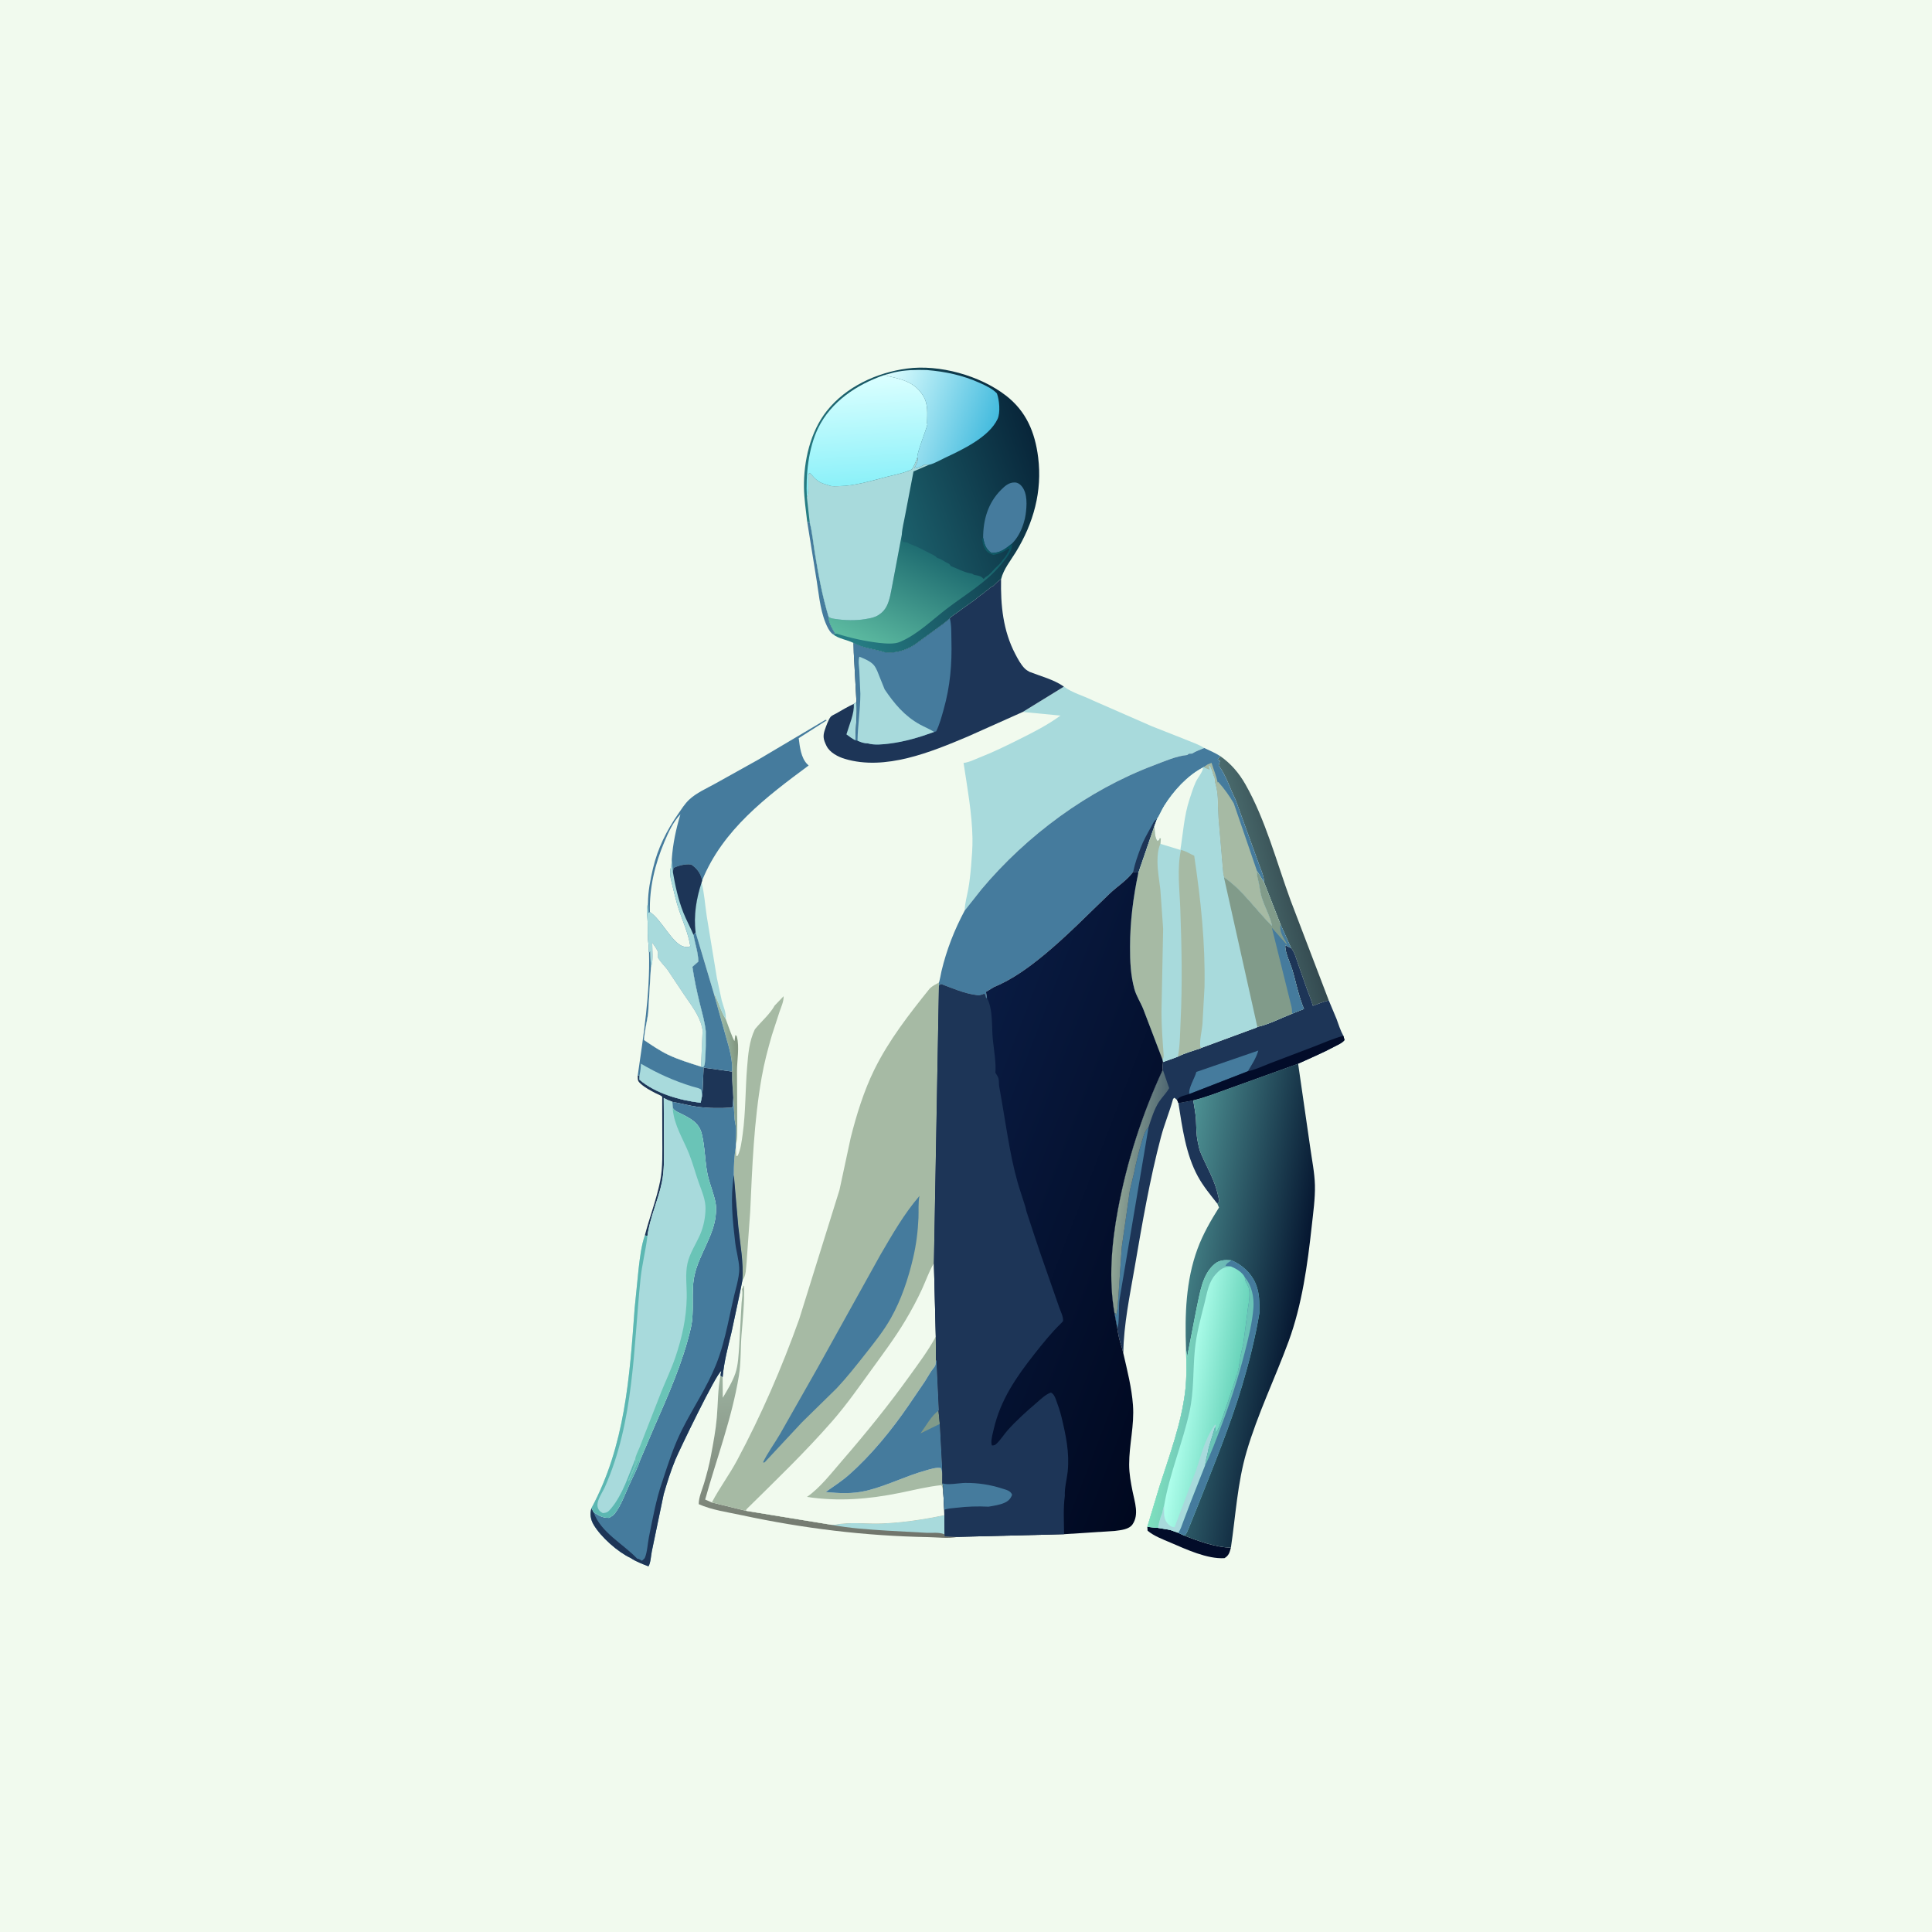 <svg version="1.1" xmlns="http://www.w3.org/2000/svg" style="display: block;" viewBox="0 0 2048 2048" width="1024" height="1024">
<defs>
	<linearGradient id="Gradient1" gradientUnits="userSpaceOnUse" x1="780.916" y1="1119.26" x2="766.538" y2="1120.33">
		<stop class="stop0" offset="0" stop-opacity="1" stop-color="rgb(131,151,129)"/>
		<stop class="stop1" offset="1" stop-opacity="1" stop-color="rgb(155,186,166)"/>
	</linearGradient>
	<linearGradient id="Gradient2" gradientUnits="userSpaceOnUse" x1="872.373" y1="1637.61" x2="856.419" y2="1448.63">
		<stop class="stop0" offset="0" stop-opacity="1" stop-color="rgb(112,116,107)"/>
		<stop class="stop1" offset="1" stop-opacity="1" stop-color="rgb(157,179,160)"/>
	</linearGradient>
	<linearGradient id="Gradient3" gradientUnits="userSpaceOnUse" x1="1374.96" y1="927.438" x2="1323.53" y2="939.362">
		<stop class="stop0" offset="0" stop-opacity="1" stop-color="rgb(52,74,80)"/>
		<stop class="stop1" offset="1" stop-opacity="1" stop-color="rgb(74,107,109)"/>
	</linearGradient>
	<linearGradient id="Gradient4" gradientUnits="userSpaceOnUse" x1="1228.77" y1="1268.05" x2="1184.6" y2="1264.83">
		<stop class="stop0" offset="0" stop-opacity="1" stop-color="rgb(81,105,115)"/>
		<stop class="stop1" offset="1" stop-opacity="1" stop-color="rgb(143,164,149)"/>
	</linearGradient>
	<linearGradient id="Gradient5" gradientUnits="userSpaceOnUse" x1="1376.36" y1="1390.75" x2="1231.64" y2="1366.55">
		<stop class="stop0" offset="0" stop-opacity="1" stop-color="rgb(5,22,48)"/>
		<stop class="stop1" offset="1" stop-opacity="1" stop-color="rgb(78,146,148)"/>
	</linearGradient>
	<linearGradient id="Gradient6" gradientUnits="userSpaceOnUse" x1="1307.76" y1="1485.75" x2="1253.94" y2="1477.1">
		<stop class="stop0" offset="0" stop-opacity="1" stop-color="rgb(105,211,186)"/>
		<stop class="stop1" offset="1" stop-opacity="1" stop-color="rgb(175,255,236)"/>
	</linearGradient>
	<linearGradient id="Gradient7" gradientUnits="userSpaceOnUse" x1="1284.28" y1="1479.64" x2="1236.43" y2="1473.7">
		<stop class="stop0" offset="0" stop-opacity="1" stop-color="rgb(107,183,181)"/>
		<stop class="stop1" offset="1" stop-opacity="1" stop-color="rgb(125,223,190)"/>
	</linearGradient>
	<linearGradient id="Gradient8" gradientUnits="userSpaceOnUse" x1="1112.96" y1="515.677" x2="876.795" y2="600.056">
		<stop class="stop0" offset="0" stop-opacity="1" stop-color="rgb(8,38,58)"/>
		<stop class="stop1" offset="1" stop-opacity="1" stop-color="rgb(38,125,132)"/>
	</linearGradient>
	<linearGradient id="Gradient9" gradientUnits="userSpaceOnUse" x1="1048.27" y1="466.853" x2="928.481" y2="423.002">
		<stop class="stop0" offset="0" stop-opacity="1" stop-color="rgb(68,187,222)"/>
		<stop class="stop1" offset="1" stop-opacity="1" stop-color="rgb(225,255,255)"/>
	</linearGradient>
	<linearGradient id="Gradient10" gradientUnits="userSpaceOnUse" x1="1008.39" y1="547.095" x2="937.45" y2="695.618">
		<stop class="stop0" offset="0" stop-opacity="1" stop-color="rgb(8,79,95)"/>
		<stop class="stop1" offset="1" stop-opacity="1" stop-color="rgb(93,187,161)"/>
	</linearGradient>
	<linearGradient id="Gradient11" gradientUnits="userSpaceOnUse" x1="922.63" y1="510.529" x2="915.152" y2="400.554">
		<stop class="stop0" offset="0" stop-opacity="1" stop-color="rgb(141,241,249)"/>
		<stop class="stop1" offset="1" stop-opacity="1" stop-color="rgb(218,255,255)"/>
	</linearGradient>
	<linearGradient id="Gradient12" gradientUnits="userSpaceOnUse" x1="1308.78" y1="1330.19" x2="987.496" y2="1206.26">
		<stop class="stop0" offset="0" stop-opacity="1" stop-color="rgb(0,8,31)"/>
		<stop class="stop1" offset="1" stop-opacity="1" stop-color="rgb(9,27,66)"/>
	</linearGradient>
</defs>
<path transform="translate(0,0)" fill="rgb(241,250,238)" d="M -0 -0 L 2048 0 L 2048 2048 L -0 2048 L -0 -0 z"/>
<path transform="translate(0,0)" fill="rgb(69,123,157)" d="M 855.636 552.889 L 858.35 553.918 C 861.043 564.212 862.03 575.35 863.737 585.867 C 867.456 608.776 871.61 631.805 878.432 654.014 C 878.434 660.224 882.306 666.489 885.492 671.704 L 883.028 672.427 L 881.844 671.495 C 878.807 668.699 876.859 664.404 875.283 660.648 C 868.918 645.483 867.634 625.984 864.777 609.74 L 855.636 552.889 z"/>
<path transform="translate(0,0)" fill="url(#Gradient1)" d="M 756.604 1052.81 C 761.978 1061.42 763.904 1072.05 769.346 1080.31 C 770.378 1083.32 777.274 1102.83 778.623 1103.5 L 779.486 1097.29 L 780.651 1097.89 L 781.109 1099.09 C 784.038 1109.18 781.244 1124.56 781.215 1135.32 L 781.495 1194.15 C 781.353 1199.79 781.903 1207.24 780.117 1212.57 C 779.6 1207.32 780.54 1201.99 780.26 1196.72 C 780.068 1193.11 778.97 1189.61 778.629 1186 L 777.318 1163.68 L 776.105 1144.83 L 776.045 1135.69 C 776.811 1123.89 773.053 1111.14 769.787 1099.84 L 756.604 1052.81 z"/>
<path transform="translate(0,0)" fill="rgb(2,12,41)" d="M 1216.21 1618.54 L 1227.3 1619.58 L 1240.25 1621.7 L 1248.98 1624.82 L 1255.28 1627.7 C 1269.62 1633.47 1289.34 1640.43 1304.8 1640.58 C 1303.4 1645.69 1302.75 1648.86 1298 1651.71 C 1279.71 1652.82 1257.31 1642.34 1240.78 1635.24 C 1232.81 1631.82 1223.17 1628.27 1216.5 1622.62 L 1216.21 1618.54 z"/>
<path transform="translate(0,0)" fill="rgb(168,218,220)" d="M 737.376 988.277 C 735.094 970.602 738.187 952.125 743.742 935.355 C 746.62 947.111 747.379 959.052 749.138 971.005 L 759.951 1036.82 L 765.055 1060.51 C 766.725 1066.75 769.773 1073.09 769.38 1079.61 L 769.346 1080.31 C 763.904 1072.05 761.978 1061.42 756.604 1052.81 L 737.376 988.277 z"/>
<path transform="translate(0,0)" fill="rgb(29,53,87)" d="M 1249.16 1169.3 L 1264.88 1166.4 C 1265.97 1173.18 1267.35 1180.15 1267.78 1187 C 1268.26 1194.57 1267.99 1202.26 1269.54 1209.71 C 1270.52 1214.38 1271.13 1218.66 1273.2 1223 L 1273.77 1224.34 C 1279.97 1238.47 1287.9 1251.75 1291.15 1266.99 C 1291.62 1269.2 1292.21 1271.29 1292.47 1273.55 L 1290.44 1275.94 C 1283.16 1266.7 1275.56 1257.56 1269.89 1247.21 C 1257 1223.69 1253.31 1195.45 1249.16 1169.3 z"/>
<path transform="translate(0,0)" fill="rgb(29,53,87)" d="M 745.852 1131.73 L 775.151 1135.81 L 776.045 1135.69 L 776.105 1144.83 L 777.318 1163.68 L 776.884 1170.94 C 776.691 1172.95 776.923 1171.86 776 1174.14 C 763.896 1174.87 751.549 1174.91 739.509 1173.27 C 730.47 1172.04 721.716 1169.55 712.731 1168 C 709.536 1166.79 706.551 1165.61 703.593 1163.89 L 703.917 1215.25 C 703.893 1227.75 704.171 1240.82 701.669 1253.12 C 697.787 1272.21 688.769 1291.04 686.286 1310.27 L 683.559 1309.59 C 688.519 1290.37 695.982 1271.27 699.824 1251.86 C 702.72 1237.23 702.034 1221.36 702.056 1206.5 L 701.95 1165.13 C 701.905 1164.18 702.261 1163.04 701.672 1162.3 C 700.935 1161.37 696.406 1159.57 695.024 1158.85 C 689.46 1155.92 683.846 1153.09 679.15 1148.83 C 675.716 1145.72 676.218 1145 675.966 1140.48 L 678.009 1139.43 L 677.818 1144.5 C 694.694 1159.04 721.027 1166.52 742.755 1169 L 744.076 1162.3 C 744.661 1159.6 744.706 1156.87 744.87 1154.12 L 745.852 1131.73 z"/>
<path transform="translate(0,0)" fill="rgb(166,186,164)" d="M 830.66 1056.03 C 830.804 1061.64 828.228 1067.01 826.419 1072.25 L 818.286 1097.18 C 813.983 1111.95 810.107 1126.66 807.441 1141.82 C 799.086 1189.35 797.427 1236.85 795.21 1284.93 L 791.404 1338.18 C 790.658 1344.34 791.143 1352.24 787.001 1357.1 C 788.343 1338.36 784.657 1318.98 782.661 1300.35 L 777.907 1245.68 C 777.836 1235.75 778.214 1225.66 780.032 1215.88 L 780.487 1225.5 L 782.005 1225.11 C 785.241 1218.41 786.278 1209.38 787.292 1202 C 790.504 1178.63 790.028 1155 791.95 1131.5 C 793.083 1117.66 794.102 1103.73 800.221 1091.07 C 806.913 1082.87 816.097 1075.14 821.177 1065.94 L 830.66 1056.03 z"/>
<path transform="translate(0,0)" fill="url(#Gradient2)" d="M 786.123 1381.02 C 786.521 1376.43 787.593 1370.99 786.51 1366.5 L 787.51 1365 L 788.005 1363.01 L 788.704 1363.01 C 789.278 1379.84 787.446 1397.67 786.078 1414.5 C 784.89 1429.12 785.599 1444.28 783.208 1458.74 C 775.779 1503.67 759.642 1545.99 747.5 1589.59 L 754.588 1592.69 L 790.768 1601.53 L 881.423 1616.34 L 885.491 1616.25 C 900.516 1613.16 918.722 1615.54 934.304 1614.97 C 956.371 1614.15 979.482 1610.68 1001.05 1606.13 L 1001.34 1626.52 L 1001.5 1628.57 L 1015.1 1629.15 C 1005.88 1631.16 993.681 1629.6 984.153 1629.42 C 917.001 1628.18 851.841 1620.27 786.237 1606.17 C 771.334 1602.96 754.617 1600.73 740.709 1594.49 C 740.436 1587.74 744.457 1578.74 746.385 1572.22 C 749.245 1562.55 751.853 1552.68 753.688 1542.76 C 756.14 1529.5 758.707 1516.1 759.867 1502.66 C 761.141 1487.89 760.844 1472.56 763.734 1458.03 L 766.027 1459.81 L 766.177 1481.67 C 771.004 1473.57 776.539 1464.55 779.569 1455.61 C 782.52 1446.91 782.873 1436.35 783.557 1427.19 L 786.123 1381.02 z"/>
<path transform="translate(0,0)" fill="rgb(168,218,220)" d="M 881.423 1616.34 L 885.491 1616.25 C 900.516 1613.16 918.722 1615.54 934.304 1614.97 C 956.371 1614.15 979.482 1610.68 1001.05 1606.13 L 1001.34 1626.52 C 995.991 1623.98 987.869 1625.09 981.989 1624.83 L 940.5 1622.56 C 920.844 1621.28 900.781 1620.09 881.423 1616.34 z"/>
<path transform="translate(0,0)" fill="url(#Gradient3)" d="M 1293.58 801.567 C 1304.77 809.354 1313.44 819.542 1320.16 831.38 C 1341.59 869.136 1353.09 913.474 1367.96 954.139 L 1408.57 1060.52 C 1402.74 1061.9 1397.3 1064.05 1391.73 1066.22 C 1389.78 1059.02 1386.69 1052.47 1384.31 1045.44 L 1375.55 1020.43 C 1373.64 1015 1372.28 1009.4 1368.54 1004.86 L 1357.42 979.97 L 1340.14 935.826 C 1340.02 928.119 1335.72 920.017 1333.33 912.698 L 1309.68 847.538 C 1303.5 835.078 1300.22 822.994 1291.92 811.5 C 1292.19 810.073 1292.42 808.789 1292.98 807.437 L 1293.38 806.533 L 1290.78 805.128 L 1293.58 801.567 z"/>
<path transform="translate(0,0)" fill="rgb(69,123,157)" d="M 737.376 988.277 L 756.604 1052.81 L 769.787 1099.84 C 773.053 1111.14 776.811 1123.89 776.045 1135.69 L 775.151 1135.81 L 745.852 1131.73 L 744.87 1154.12 C 744.706 1156.87 744.661 1159.6 744.076 1162.3 L 742.755 1169 C 721.027 1166.52 694.694 1159.04 677.818 1144.5 L 678.009 1139.43 L 675.966 1140.48 C 682.178 1097.26 689.192 1053.45 687.977 1009.68 L 689.288 1008.29 L 689.992 1025.61 L 687.114 1073.18 C 686.077 1082.74 683.069 1093.12 682.723 1102.5 C 690.987 1108.04 699.201 1113.72 708.194 1118.04 C 719.302 1123.37 731.397 1126.95 743.113 1130.71 L 745.402 1131.27 C 747.405 1129.13 747.134 1126.57 747.395 1123.74 C 748.332 1113.59 748.151 1103.32 748.143 1093.14 C 747.016 1082.66 744.146 1073.3 741.649 1063.14 C 738.538 1050.49 735.856 1037.78 733.976 1024.88 L 740.277 1019.25 C 740.051 1009.46 736.919 1001.31 735.292 991.882 L 735.153 991.038 L 737.376 988.277 z"/>
<path transform="translate(0,0)" fill="rgb(168,218,220)" d="M 678.009 1139.43 L 678.208 1138.47 C 678.941 1134.83 679.269 1131.29 679.489 1127.59 C 696.517 1137.65 714.552 1145.79 733.473 1151.6 C 735.379 1152.18 743.015 1153.77 743.417 1155.43 C 743.959 1157.67 743.964 1160.01 744.076 1162.3 L 742.755 1169 C 721.027 1166.52 694.694 1159.04 677.818 1144.5 L 678.009 1139.43 z"/>
<path transform="translate(0,0)" fill="rgb(29,53,87)" d="M 1382.31 1069.45 L 1382.09 1069.18 C 1376.49 1055.86 1373.81 1041.05 1369.61 1027.25 C 1367.61 1020.7 1361.55 1008.36 1362.5 1001.97 L 1368.54 1004.86 C 1372.28 1009.4 1373.64 1015 1375.55 1020.43 L 1384.31 1045.44 C 1386.69 1052.47 1389.78 1059.02 1391.73 1066.22 C 1397.3 1064.05 1402.74 1061.9 1408.57 1060.52 L 1416.8 1080.14 C 1418.97 1086.18 1420.91 1092.39 1424.04 1098.02 L 1425.26 1102.5 C 1422.97 1105.6 1418.16 1107.53 1414.75 1109.37 C 1402.15 1116.17 1389.05 1121.57 1376.07 1127.56 L 1303.14 1153.76 C 1290.6 1158.19 1277.82 1163.37 1264.88 1166.4 L 1249.16 1169.3 L 1247.81 1166.06 L 1245 1163.66 C 1243.18 1165.21 1243.69 1164.29 1243.2 1166.04 C 1239.54 1179.24 1234.2 1191.88 1230.69 1205.18 C 1218.72 1250.46 1210.81 1296.88 1202.87 1343 C 1197.76 1372.74 1191.12 1404.26 1190.74 1434.46 L 1189.3 1428.72 C 1186.86 1421.95 1185.44 1415.01 1184.33 1407.88 L 1181.41 1392.05 C 1175.07 1356.27 1178.37 1317.99 1184.99 1282.5 C 1194.54 1231.27 1210.66 1181.17 1232.64 1133.93 C 1231.98 1132.24 1232.71 1127.8 1232.82 1125.83 L 1245.8 1121.19 L 1248.6 1120.07 C 1255.76 1116.35 1264.42 1114.05 1272.08 1111.38 L 1273.75 1110.71 L 1332.16 1089.19 L 1332.84 1088.55 C 1345.1 1085.89 1357.88 1079.13 1369.64 1074.55 L 1382.31 1069.45 z"/>
<path transform="translate(0,0)" fill="rgb(69,123,157)" d="M 1181.41 1392.05 L 1182.6 1392.09 L 1183.25 1395.51 C 1183.35 1391.77 1184.57 1388.98 1184.79 1385.31 L 1189.17 1321.5 L 1197.75 1261.62 L 1202.3 1242.61 C 1204.52 1231.42 1207.24 1220.65 1210.57 1209.73 C 1212.25 1204.19 1213.34 1199.07 1217.53 1194.8 L 1186.82 1376.99 C 1185.58 1383.12 1186.82 1404.43 1184.33 1407.88 L 1181.41 1392.05 z"/>
<path transform="translate(0,0)" fill="rgb(69,123,157)" d="M 1333.89 1113.63 C 1331.25 1122.3 1327.26 1127.98 1322.76 1135.6 L 1260.8 1159.67 C 1259.45 1153.76 1266.36 1143.03 1268.05 1136.79 L 1268.16 1136.29 L 1333.89 1113.63 z"/>
<path transform="translate(0,0)" fill="rgb(2,12,41)" d="M 1424.04 1098.02 L 1425.26 1102.5 C 1422.97 1105.6 1418.16 1107.53 1414.75 1109.37 C 1402.15 1116.17 1389.05 1121.57 1376.07 1127.56 L 1303.14 1153.76 C 1290.6 1158.19 1277.82 1163.37 1264.88 1166.4 L 1249.16 1169.3 L 1247.81 1166.06 C 1249.82 1161.88 1256.4 1161.24 1260.8 1159.67 L 1322.76 1135.6 C 1331 1133.86 1339.51 1129.73 1347.39 1126.71 L 1393.37 1109.22 C 1403.47 1105.33 1413.55 1100.75 1424.04 1098.02 z"/>
<path transform="translate(0,0)" fill="url(#Gradient4)" d="M 1232.64 1133.93 L 1239.33 1153.43 L 1238.83 1154.32 C 1235.87 1159.43 1231.68 1163.25 1228.51 1168.1 C 1223.61 1175.59 1220.27 1186.29 1217.53 1194.8 C 1213.34 1199.07 1212.25 1204.19 1210.57 1209.73 C 1207.24 1220.65 1204.52 1231.42 1202.3 1242.61 L 1197.75 1261.62 L 1189.17 1321.5 L 1184.79 1385.31 C 1184.57 1388.98 1183.35 1391.77 1183.25 1395.51 L 1182.6 1392.09 L 1181.41 1392.05 C 1175.07 1356.27 1178.37 1317.99 1184.99 1282.5 C 1194.54 1231.27 1210.66 1181.17 1232.64 1133.93 z"/>
<path transform="translate(0,0)" fill="rgb(69,123,157)" d="M 686.88 957.407 C 686.927 944.901 689.372 932.546 692.23 920.396 C 697.171 899.391 706.598 880.397 718.866 862.779 C 722.415 857.682 725.971 851.959 730.5 847.704 C 738.241 840.43 748.78 835.907 757.979 830.785 L 803.913 805.192 L 875 763.042 L 876.45 763.5 L 846.671 782.476 C 847.792 791.505 849.037 803.434 855.872 810.187 L 857.226 811.437 C 812.271 844.759 766.07 879.558 744.344 933.217 L 743.742 935.355 C 738.187 952.125 735.094 970.602 737.376 988.277 L 735.153 991.038 L 735.292 991.882 C 736.919 1001.31 740.051 1009.46 740.277 1019.25 L 733.976 1024.88 C 735.856 1037.78 738.538 1050.49 741.649 1063.14 C 744.146 1073.3 747.016 1082.66 748.143 1093.14 C 748.151 1103.32 748.332 1113.59 747.395 1123.74 C 747.134 1126.57 747.405 1129.13 745.402 1131.27 L 743.113 1130.71 C 731.397 1126.95 719.302 1123.37 708.194 1118.04 C 699.201 1113.72 690.987 1108.04 682.723 1102.5 C 683.069 1093.12 686.077 1082.74 687.114 1073.18 L 689.992 1025.61 L 689.288 1008.29 L 687.977 1009.68 C 687.153 1007.55 687.89 1003.86 687.51 1001.5 C 686.267 993.777 686.785 985.887 686.561 977.999 C 686.356 970.816 684.815 964.735 686.88 957.407 z"/>
<path transform="translate(0,0)" fill="rgb(241,250,238)" d="M 688.93 966.87 C 688.212 940.909 694.314 916.041 704.328 892.284 C 708.727 881.848 713.436 871.523 721.267 863.177 C 716.516 879.317 713.344 893.861 712.121 910.661 C 711.887 913.756 711.854 917.012 711.005 920.005 C 709.79 924.287 710.616 930.245 711.729 934.5 C 714.286 944.282 716.349 954.635 719.592 964.203 C 723.901 976.914 729.699 989.654 731.759 1003 C 729.343 1004.37 727.427 1004.04 724.728 1003.38 C 712.654 1000.42 700.879 974.193 688.93 966.87 z"/>
<path transform="translate(0,0)" fill="rgb(168,218,220)" d="M 712.121 910.661 L 713.262 924.332 L 714.046 920 C 719.403 917.422 726.954 915.546 732.785 916.5 C 738.498 920.118 742.623 925.719 744.157 932.35 L 744.344 933.217 L 743.742 935.355 C 738.187 952.125 735.094 970.602 737.376 988.277 L 735.153 991.038 L 735.292 991.882 C 736.919 1001.31 740.051 1009.46 740.277 1019.25 L 733.976 1024.88 C 735.856 1037.78 738.538 1050.49 741.649 1063.14 C 744.146 1073.3 747.016 1082.66 748.143 1093.14 C 748.151 1103.32 748.332 1113.59 747.395 1123.74 C 747.134 1126.57 747.405 1129.13 745.402 1131.27 L 743.113 1130.71 L 744.795 1091.97 L 744.128 1089 C 741.49 1076.33 732.058 1064.66 724.951 1054.05 L 707.457 1027.8 C 705.169 1024.68 697.853 1017.4 697.097 1014 C 697.057 1013.82 697.606 1010.39 697.577 1010.13 C 697.217 1006.95 693.201 1001.98 691.386 999.272 C 691.382 1006.64 692.562 1016.7 690.576 1023.71 L 689.992 1025.61 L 689.288 1008.29 L 687.977 1009.68 C 687.153 1007.55 687.89 1003.86 687.51 1001.5 C 686.267 993.777 686.785 985.887 686.561 977.999 C 686.356 970.816 684.815 964.735 686.88 957.407 L 687.509 967.738 L 688.93 966.87 C 700.879 974.193 712.654 1000.42 724.728 1003.38 C 727.427 1004.04 729.343 1004.37 731.759 1003 C 729.699 989.654 723.901 976.914 719.592 964.203 C 716.349 954.635 714.286 944.282 711.729 934.5 C 710.616 930.245 709.79 924.287 711.005 920.005 C 711.854 917.012 711.887 913.756 712.121 910.661 z"/>
<path transform="translate(0,0)" fill="rgb(29,53,87)" d="M 713.262 924.332 L 714.046 920 C 719.403 917.422 726.954 915.546 732.785 916.5 C 738.498 920.118 742.623 925.719 744.157 932.35 L 744.344 933.217 L 743.742 935.355 C 738.187 952.125 735.094 970.602 737.376 988.277 L 735.153 991.038 C 731.763 982.892 727.409 975.141 724.204 966.948 C 718.875 953.325 715.731 938.711 713.262 924.332 z"/>
<path transform="translate(0,0)" fill="rgb(241,250,238)" d="M 689.992 1025.61 L 690.576 1023.71 C 692.562 1016.7 691.382 1006.64 691.386 999.272 C 693.201 1001.98 697.217 1006.95 697.577 1010.13 C 697.606 1010.39 697.057 1013.82 697.097 1014 C 697.853 1017.4 705.169 1024.68 707.457 1027.8 L 724.951 1054.05 C 732.058 1064.66 741.49 1076.33 744.128 1089 L 744.795 1091.97 L 743.113 1130.71 C 731.397 1126.95 719.302 1123.37 708.194 1118.04 C 699.201 1113.72 690.987 1108.04 682.723 1102.5 C 683.069 1093.12 686.077 1082.74 687.114 1073.18 L 689.992 1025.61 z"/>
<path transform="translate(0,0)" fill="rgb(69,123,157)" d="M 777.318 1163.68 L 778.629 1186 C 778.97 1189.61 780.068 1193.11 780.26 1196.72 C 780.54 1201.99 779.6 1207.32 780.117 1212.57 L 780.032 1215.88 C 778.214 1225.66 777.836 1235.75 777.907 1245.68 L 782.661 1300.35 C 784.657 1318.98 788.343 1338.36 787.001 1357.1 L 784.006 1372.07 L 775.5 1411.95 C 771.715 1427.85 767.473 1443.47 766.027 1459.81 L 763.734 1458.03 L 764.562 1453.29 C 758.709 1456.96 720.005 1537.43 716 1547.1 C 711.036 1559.08 707.227 1571.36 703.582 1583.8 L 690.985 1644.29 C 690.067 1648.66 689.738 1656.87 687.376 1660.37 C 681.01 1657.87 674.25 1655.42 668.563 1651.57 C 654.858 1645.18 637.117 1629.43 629.339 1616.36 C 626.002 1610.75 625.202 1604.9 626.95 1598.66 L 629.245 1603.04 C 634.72 1606.44 638.792 1609.12 645.5 1608.97 C 648.248 1607.52 650.252 1606.28 652.139 1603.75 C 658.485 1595.28 662.505 1583.91 666.869 1574.26 C 670.752 1565.68 675.536 1557.01 678.442 1548.05 L 693.224 1513.31 C 708.058 1479.49 723.866 1444.05 732.224 1408 C 736.461 1389.72 732.251 1370.27 736.094 1352.19 C 740.964 1329.27 757.988 1308.57 758.935 1284.96 C 759.066 1281.69 759.099 1278.25 758.499 1275.03 C 756.54 1264.52 751.867 1254.51 749.814 1243.87 C 747.15 1230.05 747.253 1215.64 743.902 1202 C 743.079 1198.65 741.669 1195.41 739.5 1192.69 C 735.256 1187.39 728.965 1184.16 723.031 1181.13 C 720.042 1179.6 716.073 1178.26 713.922 1175.6 L 713.031 1174.41 L 712.731 1168 C 721.716 1169.55 730.47 1172.04 739.509 1173.27 C 751.549 1174.91 763.896 1174.87 776 1174.14 C 776.923 1171.86 776.691 1172.95 776.884 1170.94 L 777.318 1163.68 z"/>
<path transform="translate(0,0)" fill="rgb(29,53,87)" d="M 781.124 1361.85 C 782.418 1356.11 783.85 1349.92 783.597 1344 C 783.228 1335.39 780.383 1326.11 779.367 1317.39 C 776.512 1292.9 774.073 1270.2 777.907 1245.68 L 782.661 1300.35 C 784.657 1318.98 788.343 1338.36 787.001 1357.1 L 784.006 1372.07 L 775.5 1411.95 C 771.715 1427.85 767.473 1443.47 766.027 1459.81 L 763.734 1458.03 L 764.562 1453.29 C 758.709 1456.96 720.005 1537.43 716 1547.1 C 711.036 1559.08 707.227 1571.36 703.582 1583.8 L 690.985 1644.29 C 690.067 1648.66 689.738 1656.87 687.376 1660.37 C 681.01 1657.87 674.25 1655.42 668.563 1651.57 C 654.858 1645.18 637.117 1629.43 629.339 1616.36 C 626.002 1610.75 625.202 1604.9 626.95 1598.66 L 629.245 1603.04 C 636.705 1624.46 660.433 1636.37 675.47 1652.27 C 677.217 1652.23 678.929 1653.62 680.458 1654.47 C 681.155 1653.79 683.145 1652.29 683.5 1651.51 C 686.093 1645.82 686.576 1635.93 687.855 1629.59 C 691.798 1610.05 695.506 1589.39 702.038 1570.56 C 708.412 1551.3 713.838 1533.73 723.004 1515.47 C 734.639 1492.29 749.329 1470.76 759.015 1446.63 C 770.013 1419.22 773.486 1390.13 781.124 1361.85 z"/>
<path transform="translate(0,0)" fill="rgb(168,218,220)" d="M 686.286 1310.27 C 688.769 1291.04 697.787 1272.21 701.669 1253.12 C 704.171 1240.82 703.893 1227.75 703.917 1215.25 L 703.593 1163.89 C 706.551 1165.61 709.536 1166.79 712.731 1168 L 713.031 1174.41 L 713.922 1175.6 C 716.073 1178.26 720.042 1179.6 723.031 1181.13 C 728.965 1184.16 735.256 1187.39 739.5 1192.69 C 741.669 1195.41 743.079 1198.65 743.902 1202 C 747.253 1215.64 747.15 1230.05 749.814 1243.87 C 751.867 1254.51 756.54 1264.52 758.499 1275.03 C 759.099 1278.25 759.066 1281.69 758.935 1284.96 C 757.988 1308.57 740.964 1329.27 736.094 1352.19 C 732.251 1370.27 736.461 1389.72 732.224 1408 C 723.866 1444.05 708.058 1479.49 693.224 1513.31 L 678.442 1548.05 C 675.536 1557.01 670.752 1565.68 666.869 1574.26 C 662.505 1583.91 658.485 1595.28 652.139 1603.75 C 650.252 1606.28 648.248 1607.52 645.5 1608.97 C 638.792 1609.12 634.72 1606.44 629.245 1603.04 L 626.95 1598.66 C 662.548 1532.58 667.469 1459.72 672.776 1386.49 L 676.971 1344.71 C 678.344 1333.18 679.744 1320.58 683.559 1309.59 L 686.286 1310.27 z"/>
<path transform="translate(0,0)" fill="rgb(92,183,178)" d="M 626.95 1598.66 C 662.548 1532.58 667.469 1459.72 672.776 1386.49 L 676.971 1344.71 C 678.344 1333.18 679.744 1320.58 683.559 1309.59 L 686.286 1310.27 L 686.104 1311.79 C 684.243 1326.41 680.51 1340.84 678.994 1355.59 C 671.318 1430.24 672.192 1506.61 641.119 1576.5 C 638.007 1583.5 629.187 1594.43 635.585 1601.5 C 636.482 1602.49 637.892 1603.25 639 1603.94 C 643.712 1603.63 644.999 1602.35 648.048 1598.68 C 660.034 1584.24 666.327 1563.86 673.433 1546.68 C 674.491 1552.4 668.112 1563.58 666.054 1569.55 L 666.51 1570 L 673.51 1555 C 674.641 1552.6 675.39 1550.04 676.781 1547.81 L 678.442 1548.05 C 675.536 1557.01 670.752 1565.68 666.869 1574.26 C 662.505 1583.91 658.485 1595.28 652.139 1603.75 C 650.252 1606.28 648.248 1607.52 645.5 1608.97 C 638.792 1609.12 634.72 1606.44 629.245 1603.04 L 626.95 1598.66 z"/>
<path transform="translate(0,0)" fill="rgb(106,196,183)" d="M 713.031 1174.41 L 713.922 1175.6 C 716.073 1178.26 720.042 1179.6 723.031 1181.13 C 728.965 1184.16 735.256 1187.39 739.5 1192.69 C 741.669 1195.41 743.079 1198.65 743.902 1202 C 747.253 1215.64 747.15 1230.05 749.814 1243.87 C 751.867 1254.51 756.54 1264.52 758.499 1275.03 C 759.099 1278.25 759.066 1281.69 758.935 1284.96 C 757.988 1308.57 740.964 1329.27 736.094 1352.19 C 732.251 1370.27 736.461 1389.72 732.224 1408 C 723.866 1444.05 708.058 1479.49 693.224 1513.31 L 678.442 1548.05 L 676.781 1547.81 C 675.39 1550.04 674.641 1552.6 673.51 1555 L 666.51 1570 L 666.054 1569.55 C 668.112 1563.58 674.491 1552.4 673.433 1546.68 C 673.203 1544.25 677.073 1536.75 678.08 1534.07 L 701.114 1475.06 C 706.087 1462.83 711.766 1451.03 716.003 1438.5 C 723.007 1417.77 727.573 1397.31 727.963 1375.34 C 728.173 1363.53 726.178 1350.75 728.768 1339.16 C 731.177 1328.38 737.668 1318.92 742.057 1308.93 C 745.812 1300.39 747.728 1290.66 747.878 1281.33 C 748.03 1271.91 744.029 1262.89 740.902 1254.16 C 737.213 1243.87 734.504 1233.25 730.449 1223.07 C 724.047 1207.01 714.751 1193.31 713.119 1175.47 L 713.031 1174.41 z"/>
<path transform="translate(0,0)" fill="rgb(168,218,220)" d="M 1127.8 727.853 C 1136.99 734.619 1147.69 737.191 1157.76 742.192 L 1220.86 769.791 L 1258.35 784.605 C 1264.22 787.037 1271.26 789.395 1276.55 792.913 C 1272.35 794.771 1267.49 796.33 1263.68 798.837 L 1260.32 798.986 L 1258.46 800.358 C 1246.88 801.383 1234.04 807.166 1223.21 811.245 C 1153.34 837.543 1088.51 885.402 1040.56 942.552 L 1022.63 965.189 C 1022.73 957.646 1024.97 950.389 1026.3 943 C 1027.78 934.823 1028.7 926.508 1029.38 918.229 C 1030.18 908.385 1031.05 898.382 1030.86 888.5 C 1030.37 861.947 1025.37 834.962 1021.41 808.74 C 1027.24 808.157 1033.57 804.842 1039.07 802.697 C 1053.38 797.116 1067.25 790.258 1080.99 783.397 C 1095.98 775.91 1110.59 768.485 1124.14 758.55 L 1084.16 754.713 L 1127.8 727.853 z"/>
<path transform="translate(0,0)" fill="rgb(29,53,87)" d="M 1061.19 613.926 C 1060.63 641.473 1063.21 668.374 1076.21 693.252 C 1078.86 698.339 1082.21 704.639 1086.32 708.683 C 1087.73 710.073 1089.5 711.146 1091.21 712.131 C 1103.19 716.847 1117.24 720.368 1127.8 727.853 L 1084.16 754.713 L 1025.64 780.864 C 986.695 797.267 938.466 817.201 895.637 804.46 C 888.427 802.315 879.582 797.773 876.127 790.69 C 872.864 784 872.003 780.511 874.446 773.439 C 875.684 769.853 878.217 762.595 880.59 759.775 C 881.648 758.518 885.064 757.071 886.554 756.201 C 892.611 752.665 898.632 749.173 904.98 746.172 C 906.375 745.664 906.837 745.066 907.858 744.027 L 905.013 691.495 L 904.768 681.579 C 914.449 686.849 924.245 687.618 934.5 690.49 L 936.5 691.223 C 947.682 693.328 960.268 689.553 969.562 683.392 L 998.995 661.938 C 1001.82 659.875 1004.25 657.775 1006.82 655.378 C 1007.06 654.45 1014.55 649.471 1016 648.373 L 1018.49 646.5 L 1032.49 636.5 C 1035.29 634.572 1038.14 631.582 1040.99 629.995 C 1043.06 628.848 1044.19 626.988 1045.99 625.995 C 1048.08 624.847 1049.18 622.996 1050.99 621.995 C 1053.73 620.487 1051.39 622.663 1053.61 620.44 C 1056.13 617.905 1058.16 615.849 1061.19 613.926 z"/>
<path transform="translate(0,0)" fill="rgb(168,218,220)" d="M 904.98 746.172 C 906.375 745.664 906.837 745.066 907.858 744.027 C 908.981 757.876 906.8 770.988 906.818 784.805 C 903.287 783.063 900.364 780.857 897.24 778.475 C 899.853 769.438 906.1 755.449 904.98 746.172 z"/>
<path transform="translate(0,0)" fill="rgb(69,123,157)" d="M 1006.82 655.378 C 1008.74 662.607 1008.33 670.748 1008.53 678.203 C 1009.21 704.041 1007.29 727.35 1000.26 752.227 C 998.053 760.056 995.997 767.968 992.366 775.286 L 990.261 775.898 C 974.67 781.555 959.505 786.123 943 788.214 C 935.876 789.117 926.818 790.07 919.91 788.012 C 916.095 788.089 912.362 786.755 908.972 785.133 L 906.818 784.805 C 906.8 770.988 908.981 757.876 907.858 744.027 L 905.013 691.495 L 904.768 681.579 C 914.449 686.849 924.245 687.618 934.5 690.49 L 936.5 691.223 C 947.682 693.328 960.268 689.553 969.562 683.392 L 998.995 661.938 C 1001.82 659.875 1004.25 657.775 1006.82 655.378 z"/>
<path transform="translate(0,0)" fill="rgb(168,218,220)" d="M 910.958 696.113 C 916.122 698.27 922.808 700.805 926.421 705.188 C 929.273 708.647 931.043 714.182 932.744 718.32 L 937.814 730.876 C 948.123 746.015 958.719 758.87 975 767.92 C 979.989 770.693 985.486 772.777 990.261 775.898 C 974.67 781.555 959.505 786.123 943 788.214 C 935.876 789.117 926.818 790.07 919.91 788.012 C 916.095 788.089 912.362 786.755 908.972 785.133 C 909.325 768.51 911.978 752.189 912.02 735.442 L 910.929 711.094 C 910.589 706.292 909.529 700.769 910.958 696.113 z"/>
<path transform="translate(0,0)" fill="rgb(69,123,157)" d="M 1276.55 792.913 C 1282.35 795.585 1288.18 798.133 1293.58 801.567 L 1290.78 805.128 L 1293.38 806.533 L 1292.98 807.437 C 1292.42 808.789 1292.19 810.073 1291.92 811.5 C 1300.22 822.994 1303.5 835.078 1309.68 847.538 L 1333.33 912.698 C 1335.72 920.017 1340.02 928.119 1340.14 935.826 L 1332.42 923.164 C 1332.39 926.408 1332.48 928.458 1333.34 931.5 C 1335.17 938.04 1335.46 944.89 1337.55 951.543 C 1340.65 961.37 1346.52 971.593 1348.45 981.563 C 1331.4 965.015 1317.66 943.937 1297.92 930.29 L 1297.42 929.926 L 1296.48 925.314 L 1291.5 867.086 C 1290.8 856.801 1291.49 845.073 1289.31 835.066 L 1289.03 833.969 L 1288.51 831.5 C 1288.17 830.375 1287.82 829.698 1287.76 828.479 C 1287.66 826.504 1287.69 825.235 1286.85 823.372 C 1285.95 821.376 1286.31 822.687 1285.81 820.778 C 1284.95 817.473 1284.1 815.015 1282.51 812 L 1281.25 812.346 C 1282.13 814.697 1281.82 813.479 1282.17 816.001 L 1280.06 815.047 C 1278.66 814.567 1278.22 814.67 1276.96 813.694 L 1276.1 812.966 L 1275.35 813.558 C 1258.71 822.203 1243.96 838.469 1234.15 854.225 C 1231.32 858.758 1229.39 863.789 1226.51 868.27 L 1223.76 875.52 L 1206.72 925.115 L 1201.24 924.163 C 1195.23 932.752 1184.04 939.898 1176.33 947.248 C 1153.34 969.158 1131.53 991.771 1107 1012.04 C 1091 1025.26 1072.93 1038.43 1053.65 1046.34 L 1045.15 1051.5 L 1046.21 1057.7 L 1045.68 1058.3 L 1045 1057.5 C 1044.7 1055.61 1044.61 1055.16 1043.46 1053.53 C 1041.15 1054.38 1038.72 1055.45 1036.21 1055.15 L 1034.37 1054.88 C 1022.04 1053.28 1009.1 1047.64 997.5 1043.27 L 995.32 1045.02 L 995.217 1041.63 C 995.807 1041.28 997.652 1030.98 998.026 1029.42 C 1003.45 1006.7 1011.64 985.759 1022.63 965.189 L 1040.56 942.552 C 1088.51 885.402 1153.34 837.543 1223.21 811.245 C 1234.04 807.166 1246.88 801.383 1258.46 800.358 L 1260.32 798.986 L 1263.68 798.837 C 1267.49 796.33 1272.35 794.771 1276.55 792.913 z"/>
<path transform="translate(0,0)" fill="rgb(29,53,87)" d="M 1201.24 924.163 C 1202.93 915.644 1205.81 907.694 1208.82 899.578 C 1211.92 891.22 1216.2 883.658 1220.58 875.937 C 1222.31 872.874 1223.25 869.778 1226.51 868.27 L 1223.76 875.52 L 1206.72 925.115 L 1201.24 924.163 z"/>
<path transform="translate(0,0)" fill="rgb(166,186,164)" d="M 1284.29 808.667 C 1286.41 815.604 1289.33 822.262 1290.74 829.388 L 1291.51 829 C 1297.85 836.138 1303.05 843.377 1307.87 851.595 L 1332.42 923.164 C 1332.39 926.408 1332.48 928.458 1333.34 931.5 C 1335.17 938.04 1335.46 944.89 1337.55 951.543 C 1340.65 961.37 1346.52 971.593 1348.45 981.563 C 1331.4 965.015 1317.66 943.937 1297.92 930.29 L 1297.42 929.926 L 1296.48 925.314 L 1291.5 867.086 C 1290.8 856.801 1291.49 845.073 1289.31 835.066 L 1289.03 833.969 L 1288.51 831.5 C 1288.17 830.375 1287.82 829.698 1287.76 828.479 C 1287.66 826.504 1287.69 825.235 1286.85 823.372 C 1285.95 821.376 1286.31 822.687 1285.81 820.778 C 1284.95 817.473 1284.1 815.015 1282.51 812 L 1281.25 812.346 C 1282.13 814.697 1281.82 813.479 1282.17 816.001 L 1280.06 815.047 C 1278.66 814.567 1278.22 814.67 1276.96 813.694 L 1276.1 812.966 L 1280.19 810.3 L 1284.29 808.667 z"/>
<path transform="translate(0,0)" fill="rgb(168,218,220)" d="M 1276.1 812.966 L 1276.96 813.694 C 1278.22 814.67 1278.66 814.567 1280.06 815.047 L 1282.17 816.001 C 1281.82 813.479 1282.13 814.697 1281.25 812.346 L 1282.51 812 C 1284.1 815.015 1284.95 817.473 1285.81 820.778 C 1286.31 822.687 1285.95 821.376 1286.85 823.372 C 1287.69 825.235 1287.66 826.504 1287.76 828.479 C 1287.82 829.698 1288.17 830.375 1288.51 831.5 L 1289.03 833.969 L 1289.31 835.066 C 1291.49 845.073 1290.8 856.801 1291.5 867.086 L 1296.48 925.314 L 1297.42 929.926 L 1297.92 930.29 C 1317.66 943.937 1331.4 965.015 1348.45 981.563 C 1346.52 971.593 1340.65 961.37 1337.55 951.543 C 1335.46 944.89 1335.17 938.04 1333.34 931.5 C 1332.48 928.458 1332.39 926.408 1332.42 923.164 L 1340.14 935.826 L 1357.42 979.97 L 1368.54 1004.86 L 1362.5 1001.97 C 1361.55 1008.36 1367.61 1020.7 1369.61 1027.25 C 1373.81 1041.05 1376.49 1055.86 1382.09 1069.18 L 1382.31 1069.45 L 1369.64 1074.55 C 1357.88 1079.13 1345.1 1085.89 1332.84 1088.55 L 1332.16 1089.19 L 1273.75 1110.71 L 1272.08 1111.38 C 1264.42 1114.05 1255.76 1116.35 1248.6 1120.07 L 1245.8 1121.19 L 1232.82 1125.83 L 1232.31 1123.17 L 1211.98 1069.86 C 1209.12 1062.68 1204.49 1055.74 1202.48 1048.34 C 1198.44 1033.47 1197.86 1018.89 1197.89 1003.59 C 1197.94 976.974 1201.21 951.137 1206.72 925.115 L 1223.76 875.52 L 1226.51 868.27 C 1229.39 863.789 1231.32 858.758 1234.15 854.225 C 1243.96 838.469 1258.71 822.203 1275.35 813.558 L 1276.1 812.966 z"/>
<path transform="translate(0,0)" fill="rgb(241,250,238)" d="M 1226.51 868.27 C 1229.39 863.789 1231.32 858.758 1234.15 854.225 C 1243.96 838.469 1258.71 822.203 1275.35 813.558 C 1275.04 818.518 1269.85 823.955 1267.64 828.771 C 1264.86 834.816 1262.88 841.344 1260.81 847.66 C 1255.18 864.787 1254.12 883.274 1251.23 900.962 L 1230.01 894.499 L 1230.55 889 L 1229.5 888.412 C 1228.72 890.395 1229.05 890.249 1227.1 891.556 C 1223.89 888.444 1224.16 879.913 1223.76 875.52 L 1226.51 868.27 z"/>
<path transform="translate(0,0)" fill="rgb(166,186,164)" d="M 1251.85 900.984 C 1256.97 902.101 1261.18 904.96 1265.91 907.106 C 1272.86 953.79 1277.76 999.194 1276.83 1046.45 L 1274.62 1086.11 C 1273.94 1093.36 1271.48 1102.63 1272.36 1109.73 L 1273.75 1110.71 L 1272.08 1111.38 C 1264.42 1114.05 1255.76 1116.35 1248.6 1120.07 C 1250.98 1107.89 1250.88 1094.74 1251.49 1082.35 C 1253.45 1042.56 1252.57 1003.47 1251.18 963.689 C 1250.48 943.699 1247.52 920.547 1251.85 900.984 z"/>
<path transform="translate(0,0)" fill="rgb(166,186,164)" d="M 1223.76 875.52 C 1224.16 879.913 1223.89 888.444 1227.1 891.556 C 1229.05 890.249 1228.72 890.395 1229.5 888.412 L 1230.55 889 L 1230.01 894.499 C 1227.45 900.591 1226.94 906.982 1226.98 913.519 C 1227.05 923.58 1228.9 933.059 1230.02 943 L 1232.98 984.5 L 1231.23 1071.99 C 1231.16 1087.31 1232.4 1102.74 1233.48 1118.01 C 1233.64 1120.24 1233.5 1121.26 1232.31 1123.17 L 1211.98 1069.86 C 1209.12 1062.68 1204.49 1055.74 1202.48 1048.34 C 1198.44 1033.47 1197.86 1018.89 1197.89 1003.59 C 1197.94 976.974 1201.21 951.137 1206.72 925.115 L 1223.76 875.52 z"/>
<path transform="translate(0,0)" fill="rgb(129,155,138)" d="M 1332.42 923.164 L 1340.14 935.826 L 1357.42 979.97 L 1368.54 1004.86 L 1362.5 1001.97 C 1361.55 1008.36 1367.61 1020.7 1369.61 1027.25 C 1373.81 1041.05 1376.49 1055.86 1382.09 1069.18 L 1382.31 1069.45 L 1369.64 1074.55 C 1357.88 1079.13 1345.1 1085.89 1332.84 1088.55 L 1297.42 929.926 L 1297.92 930.29 C 1317.66 943.937 1331.4 965.015 1348.45 981.563 C 1346.52 971.593 1340.65 961.37 1337.55 951.543 C 1335.46 944.89 1335.17 938.04 1333.34 931.5 C 1332.48 928.458 1332.39 926.408 1332.42 923.164 z"/>
<path transform="translate(0,0)" fill="rgb(69,123,157)" d="M 1357.42 979.97 L 1368.54 1004.86 L 1362.5 1001.97 C 1361.55 1008.36 1367.61 1020.7 1369.61 1027.25 C 1373.81 1041.05 1376.49 1055.86 1382.09 1069.18 L 1382.31 1069.45 L 1369.64 1074.55 C 1369.61 1071.98 1369.66 1069.4 1368.96 1066.9 L 1348.26 983.499 L 1364.27 1001.57 C 1363.77 999.8 1364 1000.11 1363.27 998.869 C 1359.75 992.845 1356 986.961 1357.42 979.97 z"/>
<path transform="translate(0,0)" fill="url(#Gradient5)" d="M 1376.07 1127.56 L 1388.84 1216.04 C 1390.64 1229.22 1393.54 1243.01 1393.87 1256.33 C 1394.21 1270.33 1392.06 1285.49 1390.53 1299.45 C 1386.05 1340.41 1380.26 1382.93 1366.01 1421.8 C 1351.61 1461.04 1333.25 1498.61 1321.43 1538.84 C 1311.69 1572.02 1309.87 1606.54 1304.8 1640.58 C 1289.34 1640.43 1269.62 1633.47 1255.28 1627.7 L 1248.98 1624.82 L 1240.25 1621.7 L 1227.3 1619.58 L 1216.21 1618.54 L 1229.07 1575.85 C 1239.59 1543.11 1252.35 1508.85 1256.4 1474.55 C 1258.16 1459.66 1257.61 1444.42 1257.22 1429.47 C 1255.94 1393.87 1256.94 1357.8 1269.38 1323.94 C 1275.07 1308.45 1283.4 1293.93 1292.19 1280.02 L 1290.44 1275.94 L 1292.47 1273.55 C 1292.21 1271.29 1291.62 1269.2 1291.15 1266.99 C 1287.9 1251.75 1279.97 1238.47 1273.77 1224.34 L 1273.2 1223 C 1271.13 1218.66 1270.52 1214.38 1269.54 1209.71 C 1267.99 1202.26 1268.26 1194.57 1267.78 1187 C 1267.35 1180.15 1265.97 1173.18 1264.88 1166.4 C 1277.82 1163.37 1290.6 1158.19 1303.14 1153.76 L 1376.07 1127.56 z"/>
<path transform="translate(0,0)" fill="url(#Gradient6)" d="M 1257.22 1429.47 L 1258.39 1438.5 L 1268.37 1387.06 C 1271.99 1371.1 1274.25 1350.88 1287.61 1339.83 C 1292.87 1335.48 1298.74 1335.44 1305.21 1335.98 C 1316.28 1340.32 1326.28 1349.46 1330.96 1360.5 C 1335.37 1370.89 1335 1380.52 1335.06 1391.51 C 1330.86 1417.09 1324.21 1443.55 1316.82 1468.41 C 1303.97 1511.63 1286.3 1554.27 1269.68 1596.2 L 1260.52 1618.9 C 1259.46 1621.26 1258.23 1625.07 1256.48 1626.89 L 1255.28 1627.7 L 1248.98 1624.82 L 1240.25 1621.7 L 1227.3 1619.58 L 1216.21 1618.54 L 1229.07 1575.85 C 1239.59 1543.11 1252.35 1508.85 1256.4 1474.55 C 1258.16 1459.66 1257.61 1444.42 1257.22 1429.47 z"/>
<path transform="translate(0,0)" fill="rgb(168,218,220)" d="M 1267.99 1558.26 C 1272.96 1543.22 1277.21 1526.04 1286.16 1512.8 L 1287 1511.66 L 1288.01 1510.01 L 1288.86 1511.08 L 1288 1512.84 L 1281.33 1534.66 C 1280.36 1540.73 1278.08 1547.24 1277.55 1553.19 L 1262.6 1591.1 L 1254.33 1612.87 C 1252.84 1616.79 1251.53 1621.52 1248.98 1624.82 L 1240.25 1621.7 L 1227.3 1619.58 C 1228.28 1618.02 1228.41 1614.74 1229.04 1612.85 L 1229.81 1610.28 L 1230.48 1607.75 C 1231.28 1605.67 1232.07 1604.58 1232.4 1602.32 C 1232.75 1599.96 1233.37 1597.88 1234.09 1595.61 C 1234.13 1603.42 1232.72 1610.18 1238.71 1615.96 C 1240.83 1618.01 1242.15 1618.8 1245.11 1618.94 L 1267.99 1558.26 z"/>
<path transform="translate(0,0)" fill="url(#Gradient7)" d="M 1257.22 1429.47 L 1258.39 1438.5 L 1268.37 1387.06 C 1271.99 1371.1 1274.25 1350.88 1287.61 1339.83 C 1292.87 1335.48 1298.74 1335.44 1305.21 1335.98 C 1303.24 1337.45 1299.44 1339.46 1299.09 1341.8 L 1305.01 1342.55 C 1296.8 1342.96 1293.59 1345.31 1288.31 1351.24 C 1281.12 1359.31 1279.57 1370.37 1277.06 1380.5 C 1272.83 1397.5 1268.21 1413.66 1266.56 1431.18 C 1264.48 1453.17 1265.73 1474.41 1260.97 1496.25 C 1253.68 1529.69 1239.79 1562.02 1234.09 1595.61 C 1233.37 1597.88 1232.75 1599.96 1232.4 1602.32 C 1232.07 1604.58 1231.28 1605.67 1230.48 1607.75 L 1229.81 1610.28 L 1229.04 1612.85 C 1228.41 1614.74 1228.28 1618.02 1227.3 1619.58 L 1216.21 1618.54 L 1229.07 1575.85 C 1239.59 1543.11 1252.35 1508.85 1256.4 1474.55 C 1258.16 1459.66 1257.61 1444.42 1257.22 1429.47 z"/>
<path transform="translate(0,0)" fill="rgb(69,123,157)" d="M 1305.21 1335.98 C 1316.28 1340.32 1326.28 1349.46 1330.96 1360.5 C 1335.37 1370.89 1335 1380.52 1335.06 1391.51 C 1330.86 1417.09 1324.21 1443.55 1316.82 1468.41 C 1303.97 1511.63 1286.3 1554.27 1269.68 1596.2 L 1260.52 1618.9 C 1259.46 1621.26 1258.23 1625.07 1256.48 1626.89 L 1255.28 1627.7 L 1248.98 1624.82 C 1251.53 1621.52 1252.84 1616.79 1254.33 1612.87 L 1262.6 1591.1 L 1277.55 1553.19 C 1278.08 1547.24 1280.36 1540.73 1281.33 1534.66 L 1288 1512.84 L 1289 1519.5 C 1289.9 1516.84 1291.54 1514.59 1292.51 1512 C 1292.87 1511.05 1293.09 1510.04 1293.5 1509.11 L 1294.01 1508.01 L 1295.51 1504 L 1305.01 1476.01 L 1305.51 1474 C 1306.82 1471.47 1306.32 1473.55 1306.76 1471.35 C 1307.26 1468.79 1308.3 1466.49 1309.01 1464.01 L 1309.51 1462 C 1310.59 1459.91 1310.5 1460.3 1310.51 1458 L 1311.5 1457 L 1311.51 1455 C 1312.76 1453.12 1312.5 1453.11 1312.51 1451 C 1313.86 1448.96 1313.5 1448.37 1313.51 1446 L 1314.5 1444.51 C 1314.28 1436.54 1317.56 1429.12 1318.35 1421.35 L 1322.24 1392.03 L 1322.51 1389 C 1323.65 1382.72 1325.77 1370.49 1323.51 1364.5 C 1322.33 1361.38 1320.06 1358.95 1319.69 1355.52 L 1319.62 1354.1 C 1317.04 1348.65 1310.3 1344.75 1305.01 1342.55 L 1299.09 1341.8 C 1299.44 1339.46 1303.24 1337.45 1305.21 1335.98 z"/>
<path transform="translate(0,0)" fill="rgb(106,196,183)" d="M 1319.62 1354.1 C 1326.96 1362.6 1329.52 1375.35 1328.67 1386.36 C 1327.45 1402.3 1323.32 1418.68 1319.34 1434.15 C 1312.47 1460.8 1304.12 1486.54 1294.35 1512.26 C 1289.11 1526.03 1284.17 1540 1277.55 1553.19 C 1278.08 1547.24 1280.36 1540.73 1281.33 1534.66 L 1288 1512.84 L 1289 1519.5 C 1289.9 1516.84 1291.54 1514.59 1292.51 1512 C 1292.87 1511.05 1293.09 1510.04 1293.5 1509.11 L 1294.01 1508.01 L 1295.51 1504 L 1305.01 1476.01 L 1305.51 1474 C 1306.82 1471.47 1306.32 1473.55 1306.76 1471.35 C 1307.26 1468.79 1308.3 1466.49 1309.01 1464.01 L 1309.51 1462 C 1310.59 1459.91 1310.5 1460.3 1310.51 1458 L 1311.5 1457 L 1311.51 1455 C 1312.76 1453.12 1312.5 1453.11 1312.51 1451 C 1313.86 1448.96 1313.5 1448.37 1313.51 1446 L 1314.5 1444.51 C 1314.28 1436.54 1317.56 1429.12 1318.35 1421.35 L 1322.24 1392.03 L 1322.51 1389 C 1323.65 1382.72 1325.77 1370.49 1323.51 1364.5 C 1322.33 1361.38 1320.06 1358.95 1319.69 1355.52 L 1319.62 1354.1 z"/>
<path transform="translate(0,0)" fill="url(#Gradient8)" d="M 855.636 552.889 C 854.296 540.95 852.405 528.764 852.228 516.749 C 851.818 488.954 858.931 457.59 876.5 435.536 C 897.005 409.798 929.26 395.048 961.312 390.697 C 995.721 386.026 1038.73 398.098 1066.15 419.197 C 1087.84 435.885 1097.13 458.16 1100.48 484.791 C 1105.01 520.8 1095.54 554.597 1076.85 585.182 C 1071.18 594.463 1063.85 603.236 1061.19 613.926 C 1058.16 615.849 1056.13 617.905 1053.61 620.44 C 1051.39 622.663 1053.73 620.487 1050.99 621.995 C 1049.18 622.996 1048.08 624.847 1045.99 625.995 C 1044.19 626.988 1043.06 628.848 1040.99 629.995 C 1038.14 631.582 1035.29 634.572 1032.49 636.5 L 1018.49 646.5 L 1016 648.373 C 1014.55 649.471 1007.06 654.45 1006.82 655.378 C 1004.25 657.775 1001.82 659.875 998.995 661.938 L 969.562 683.392 C 960.268 689.553 947.682 693.328 936.5 691.223 L 934.5 690.49 C 924.245 687.618 914.449 686.849 904.768 681.579 C 897.661 678.008 889.523 677.364 883.028 672.427 L 885.492 671.704 C 882.306 666.489 878.434 660.224 878.432 654.014 C 871.61 631.805 867.456 608.776 863.737 585.867 C 862.03 575.35 861.043 564.212 858.35 553.918 L 855.636 552.889 z"/>
<path transform="translate(0,0)" fill="rgb(69,123,157)" d="M 1042.16 570.213 C 1042.15 551.06 1047.29 533.211 1061.02 519.397 C 1065.23 515.164 1069.6 511.141 1076 511.446 C 1078.87 511.583 1081.22 513.217 1083.02 515.378 C 1089.47 523.128 1088.5 536.286 1087.19 545.605 C 1086.78 548.514 1086.13 551.202 1085.25 554 L 1084.79 555.514 C 1082.39 563.066 1078.41 570.566 1072.78 576.203 C 1065.79 581.72 1060.24 586.376 1051 586.121 C 1044.99 582.002 1043.56 577.117 1042.16 570.213 z"/>
<path transform="translate(0,0)" fill="url(#Gradient9)" d="M 937.12 397.659 L 948 394.715 C 959.444 392.14 970.556 391.906 982.226 392.233 C 1002.52 393.917 1020.32 397.705 1038.92 406.034 C 1045 408.755 1052.18 412.152 1056.76 417.032 C 1059.35 423.896 1060.63 437.43 1057.45 444.179 C 1048.36 463.473 1020.08 476.67 1001.89 485.216 C 996.921 487.552 990.994 491.044 985.735 492.491 L 985.201 492.527 L 980 492.51 C 976.767 494.304 973.67 495.863 970 496.51 L 969.453 495.953 C 970.774 493.223 973.186 489.31 972.742 486.266 L 972.443 484.769 C 971.54 481.086 981.804 455.773 983.108 449.836 C 982.664 448.829 982.732 449.264 982.75 448.124 C 982.905 438.304 984.031 428.308 978.548 419.5 C 968.589 403.502 953.578 401.677 937.12 397.659 z"/>
<path transform="translate(0,0)" fill="url(#Gradient10)" d="M 955.956 566.785 L 956.386 573.48 C 957.701 574.586 957.965 574.58 959.715 574.736 C 962.071 574.946 962.491 575.58 964.552 576.602 L 967.171 577.592 C 973.068 579.821 978.726 582.964 984.341 585.818 C 987.497 587.422 991.21 588.762 993.506 591.534 L 995.172 591.945 C 998.41 593.014 1001.55 595.68 1004.82 597.037 C 1006.44 597.708 1007.04 598.756 1008.04 600.124 C 1014.44 602.559 1022.51 606.886 1029.18 607.877 C 1031.49 608.221 1031.01 608.722 1032.77 609.464 L 1035.5 609.909 C 1037.23 610.282 1039.98 610.93 1041.18 612.216 L 1042.75 613.75 L 1043.72 612.719 C 1045.4 611.036 1044.42 611.906 1046.14 610.873 C 1049.35 608.948 1052.08 605.177 1054.75 602.505 C 1057.65 599.604 1060.68 597.241 1062.75 593.75 L 1065 591 C 1066.98 588.353 1068.53 585.447 1070 582.5 L 1069.31 581.25 L 1068.36 581.914 C 1063.54 585.239 1058.78 587.237 1053.01 588.223 C 1047.54 586.254 1045.02 584.565 1042.76 579 C 1041.77 576.575 1041.68 573.874 1040.88 571.359 L 1042.16 570.213 C 1043.56 577.117 1044.99 582.002 1051 586.121 C 1060.24 586.376 1065.79 581.72 1072.78 576.203 C 1073.57 584.302 1065.85 592.646 1060.98 598.637 C 1046.27 616.738 1022.52 630.859 1003.93 645.048 C 988.885 656.525 972.4 672.593 955 679.963 L 953.96 680.452 C 947.996 683.105 938.31 682.13 931.891 681.491 C 916.928 679.7 901.565 676.356 887.216 671.778 L 885.492 671.704 C 882.306 666.489 878.434 660.224 878.432 654.014 C 880.382 655.255 881.913 655.618 884.146 655.956 L 885.5 656.153 C 895.071 657.658 907.419 657.955 916.984 656.338 L 918.5 656.064 C 923.171 655.298 927.237 654.511 931.313 651.926 C 935.201 649.46 937.958 646.463 940.021 642.349 C 943.421 635.566 944.569 626.578 946.081 619.12 L 955.956 566.785 z"/>
<path transform="translate(0,0)" fill="url(#Gradient11)" d="M 855.343 527.158 C 854.031 503.694 856.888 475.112 867.298 453.745 C 880.956 425.709 908.401 407.544 937.12 397.659 C 953.578 401.677 968.589 403.502 978.548 419.5 C 984.031 428.308 982.905 438.304 982.75 448.124 C 982.732 449.264 982.664 448.829 983.108 449.836 C 981.804 455.773 971.54 481.086 972.443 484.769 C 970.878 489.341 969.281 493.294 966.792 497.471 C 958.545 501.51 948.952 503.169 940.073 505.447 C 923.702 509.645 906.221 515.109 889.295 515.325 C 886.289 515.363 882.449 515.745 879.6 514.889 L 878.507 514.477 C 874.573 513.114 870.758 512.462 867.364 509.957 C 864.572 507.897 863.303 506.753 861.057 504.047 L 858.5 501.49 L 857.11 502.194 C 856.024 510.118 857.96 519.846 855.343 527.158 z"/>
<path transform="translate(0,0)" fill="rgb(168,218,220)" d="M 972.443 484.769 L 972.742 486.266 C 973.186 489.31 970.774 493.223 969.453 495.953 L 970 496.51 C 973.67 495.863 976.767 494.304 980 492.51 L 985.201 492.527 L 968.357 499.733 L 959.614 545.418 C 958.411 552.309 956.318 559.854 955.956 566.785 L 946.081 619.12 C 944.569 626.578 943.421 635.566 940.021 642.349 C 937.958 646.463 935.201 649.46 931.313 651.926 C 927.237 654.511 923.171 655.298 918.5 656.064 L 916.984 656.338 C 907.419 657.955 895.071 657.658 885.5 656.153 L 884.146 655.956 C 881.913 655.618 880.382 655.255 878.432 654.014 C 871.61 631.805 867.456 608.776 863.737 585.867 C 862.03 575.35 861.043 564.212 858.35 553.918 L 855.343 527.158 C 857.96 519.846 856.024 510.118 857.11 502.194 L 858.5 501.49 L 861.057 504.047 C 863.303 506.753 864.572 507.897 867.364 509.957 C 870.758 512.462 874.573 513.114 878.507 514.477 L 879.6 514.889 C 882.449 515.745 886.289 515.363 889.295 515.325 C 906.221 515.109 923.702 509.645 940.073 505.447 C 948.952 503.169 958.545 501.51 966.792 497.471 C 969.281 493.294 970.878 489.341 972.443 484.769 z"/>
<path transform="translate(0,0)" fill="rgb(166,186,164)" d="M 985.626 1047.79 C 988.412 1045.09 991.835 1043.46 995.217 1041.63 L 995.32 1045.02 L 989.985 1339.01 L 991.976 1416.77 L 992.16 1441.71 L 992.785 1442.47 L 995.228 1494.79 L 994.868 1495.47 L 995.71 1503.78 L 996.266 1509.38 L 998.736 1555.08 L 998.943 1562.54 L 998.912 1572.27 C 1000.22 1575.56 999.989 1578.65 999.933 1582.14 L 1000.93 1600.32 L 1001.05 1606.13 C 979.482 1610.68 956.371 1614.15 934.304 1614.97 C 918.722 1615.54 900.516 1613.16 885.491 1616.25 L 881.423 1616.34 L 790.768 1601.53 L 754.588 1592.69 C 762.567 1577.38 773.189 1563.26 781.389 1547.91 C 807.164 1499.68 828.791 1449.8 847.194 1398.33 L 889.886 1261.42 L 901.758 1206.15 C 907.796 1182.09 915.751 1156.4 926.7 1134.12 C 942.146 1102.69 963.787 1074.96 985.626 1047.79 z"/>
<path transform="translate(0,0)" fill="rgb(69,123,157)" d="M 974.703 1267.71 C 973.171 1274.87 973.949 1283.64 973.621 1291.06 C 972.983 1305.46 971.246 1319.44 967.944 1333.5 C 962.762 1355.56 955.436 1377.68 944.26 1397.46 C 936.78 1410.7 927.344 1422.52 917.962 1434.42 C 907.992 1447.06 898.022 1459.77 887.008 1471.53 L 850.25 1507.56 L 810.5 1550.2 L 808.765 1550.29 C 813.653 1539.98 821.192 1529.95 826.949 1520 L 866.146 1450.96 L 933.558 1329.65 C 946.261 1308.01 958.295 1286.81 974.703 1267.71 z"/>
<path transform="translate(0,0)" fill="rgb(241,250,238)" d="M 989.985 1339.01 L 991.976 1416.77 L 992.16 1441.71 L 992.785 1442.47 L 995.228 1494.79 L 994.868 1495.47 L 995.71 1503.78 L 996.266 1509.38 L 998.736 1555.08 L 998.943 1562.54 L 998.912 1572.27 C 1000.22 1575.56 999.989 1578.65 999.933 1582.14 L 1000.93 1600.32 L 1001.05 1606.13 C 979.482 1610.68 956.371 1614.15 934.304 1614.97 C 918.722 1615.54 900.516 1613.16 885.491 1616.25 L 881.423 1616.34 L 790.768 1601.53 C 791.309 1599.77 790.92 1600.24 792.114 1599.06 C 822.867 1568.74 853.534 1539.28 882.028 1506.71 C 897.105 1489.47 910.49 1470.34 923.912 1451.81 C 936.179 1434.86 948.837 1417.99 959.575 1400.02 C 966.094 1389.11 972.182 1377.87 977.466 1366.31 C 981.28 1357.97 984.619 1348.5 989.086 1340.57 L 989.985 1339.01 z"/>
<path transform="translate(0,0)" fill="rgb(166,186,164)" d="M 999.933 1582.14 C 999.501 1579.45 999.267 1576.74 997.98 1574.29 C 983.179 1575.84 968.306 1579.61 953.717 1582.56 C 920.58 1589.24 888.977 1591.85 855.398 1586.8 C 869.183 1577.38 881.726 1561.01 892.691 1548.35 C 917.859 1519.29 941.933 1489.6 964.36 1458.35 C 973.445 1445.69 983.601 1432.23 991.043 1418.52 L 991.976 1416.77 L 992.16 1441.71 C 991.843 1444.7 992.185 1447.08 990.213 1449.41 C 986.289 1454.06 983.349 1459.88 980.014 1465 L 963.236 1489.63 C 945.373 1515.76 923.286 1542.88 899.449 1563.78 C 891.996 1570.31 883.338 1575.82 875.271 1581.56 C 889.737 1583.07 903.732 1583.7 918.027 1580.33 C 939.584 1575.24 959.658 1564.79 981 1558.84 C 985.773 1557.51 992.697 1555.11 997.612 1556.28 L 998.943 1562.54 L 998.912 1572.27 C 1000.22 1575.56 999.989 1578.65 999.933 1582.14 z"/>
<path transform="translate(0,0)" fill="rgb(69,123,157)" d="M 992.16 1441.71 L 992.785 1442.47 L 995.228 1494.79 L 994.868 1495.47 L 995.71 1503.78 L 996.266 1509.38 L 998.736 1555.08 L 998.943 1562.54 L 997.612 1556.28 C 992.697 1555.11 985.773 1557.51 981 1558.84 C 959.658 1564.79 939.584 1575.24 918.027 1580.33 C 903.732 1583.7 889.737 1583.07 875.271 1581.56 C 883.338 1575.82 891.996 1570.31 899.449 1563.78 C 923.286 1542.88 945.373 1515.76 963.236 1489.63 L 980.014 1465 C 983.349 1459.88 986.289 1454.06 990.213 1449.41 C 992.185 1447.08 991.843 1444.7 992.16 1441.71 z"/>
<path transform="translate(0,0)" fill="rgb(129,155,138)" d="M 996.266 1509.38 L 975.747 1519.47 C 980.765 1512.72 987.843 1499.83 994.868 1495.47 L 995.71 1503.78 L 996.266 1509.38 z"/>
<path transform="translate(0,0)" fill="url(#Gradient12)" d="M 1201.24 924.163 L 1206.72 925.115 C 1201.21 951.137 1197.94 976.974 1197.89 1003.59 C 1197.86 1018.89 1198.44 1033.47 1202.48 1048.34 C 1204.49 1055.74 1209.12 1062.68 1211.98 1069.86 L 1232.31 1123.17 L 1232.82 1125.83 C 1232.71 1127.8 1231.98 1132.24 1232.64 1133.93 C 1210.66 1181.17 1194.54 1231.27 1184.99 1282.5 C 1178.37 1317.99 1175.07 1356.27 1181.41 1392.05 L 1184.33 1407.88 C 1185.44 1415.01 1186.86 1421.95 1189.3 1428.72 L 1190.74 1434.46 C 1194.88 1452.46 1199.63 1470.94 1200.99 1489.41 C 1202.59 1511.14 1196.91 1531.16 1196.95 1552.54 C 1196.97 1562.36 1198.71 1571.53 1200.61 1581.11 C 1202.87 1592.44 1207.65 1605.52 1200.5 1615.93 C 1196.78 1621.34 1188.02 1622.03 1182 1622.82 L 1127.96 1626.32 L 1015.1 1629.15 L 1001.5 1628.57 L 1001.34 1626.52 L 1001.05 1606.13 L 1000.93 1600.32 L 999.933 1582.14 C 999.989 1578.65 1000.22 1575.56 998.912 1572.27 L 998.943 1562.54 L 998.736 1555.08 L 996.266 1509.38 L 995.71 1503.78 L 994.868 1495.47 L 995.228 1494.79 L 992.785 1442.47 L 992.16 1441.71 L 991.976 1416.77 L 989.985 1339.01 L 995.32 1045.02 L 997.5 1043.27 C 1009.1 1047.64 1022.04 1053.28 1034.37 1054.88 L 1036.21 1055.15 C 1038.72 1055.45 1041.15 1054.38 1043.46 1053.53 C 1044.61 1055.16 1044.7 1055.61 1045 1057.5 L 1045.68 1058.3 L 1046.21 1057.7 L 1045.15 1051.5 L 1053.65 1046.34 C 1072.93 1038.43 1091 1025.26 1107 1012.04 C 1131.53 991.771 1153.34 969.158 1176.33 947.248 C 1184.04 939.898 1195.23 932.752 1201.24 924.163 z"/>
<path transform="translate(0,0)" fill="rgb(29,53,87)" d="M 995.32 1045.02 L 997.5 1043.27 C 1009.1 1047.64 1022.04 1053.28 1034.37 1054.88 L 1036.21 1055.15 C 1038.72 1055.45 1041.15 1054.38 1043.46 1053.53 C 1044.61 1055.16 1044.7 1055.61 1045 1057.5 L 1045.68 1058.3 L 1046.21 1057.7 C 1052.9 1070.32 1051 1088.6 1052.5 1102.51 C 1053.65 1113.16 1055.99 1126.65 1055.16 1137.19 C 1056.33 1138.95 1057.75 1140.97 1058.36 1143 C 1059.14 1145.57 1058.7 1148.48 1059.1 1151.13 L 1062.3 1169.45 C 1067.82 1201.22 1072.09 1234.89 1082.51 1265.5 L 1086.65 1278.43 C 1087.44 1280.78 1087.69 1283.16 1088.51 1285.5 L 1096.79 1310.63 L 1102.96 1329 L 1122.63 1385.37 C 1124.19 1390.07 1127.34 1395.56 1126.87 1400.5 L 1125.02 1402.49 C 1114.23 1413.01 1105.14 1424.36 1095.84 1436.19 C 1077.07 1460.07 1060.56 1484.17 1053.58 1514.2 C 1052.52 1518.76 1050.72 1524.85 1050.94 1529.5 C 1051 1530.88 1051.14 1531.1 1051.5 1532.24 C 1054.11 1532.37 1055.06 1531.67 1056.88 1529.89 C 1061.03 1525.82 1064.3 1520.44 1068.2 1516.06 C 1077.59 1505.53 1088.25 1496.06 1098.95 1486.88 C 1103.54 1482.94 1108.24 1478.18 1114 1476.16 C 1116.94 1477.5 1118.28 1480.76 1119.38 1483.75 C 1121.54 1489.61 1123.73 1495.84 1125.18 1501.9 C 1129.85 1521.39 1133.87 1539.8 1131.79 1559.96 C 1130.95 1568.09 1128.28 1577.42 1128.78 1585.51 C 1126.95 1598.91 1127.89 1612.81 1127.96 1626.32 L 1015.1 1629.15 L 1001.5 1628.57 L 1001.34 1626.52 L 1001.05 1606.13 L 1000.93 1600.32 L 999.933 1582.14 C 999.989 1578.65 1000.22 1575.56 998.912 1572.27 L 998.943 1562.54 L 998.736 1555.08 L 996.266 1509.38 L 995.71 1503.78 L 994.868 1495.47 L 995.228 1494.79 L 992.785 1442.47 L 992.16 1441.71 L 991.976 1416.77 L 989.985 1339.01 L 995.32 1045.02 z"/>
<path transform="translate(0,0)" fill="rgb(69,123,157)" d="M 998.912 1572.27 C 1003.77 1574.65 1017.06 1572 1023.11 1571.95 C 1036.76 1571.84 1049.54 1573.77 1062.51 1577.96 C 1066.56 1579.27 1071.31 1580.16 1072.85 1584.5 C 1071.37 1588.68 1069.02 1591.07 1064.96 1592.96 C 1059.96 1595.28 1053.33 1596.2 1047.92 1597.14 C 1036.3 1596.6 1025.07 1596.91 1013.51 1598.31 C 1009.32 1598.81 1004.94 1598.99 1000.93 1600.32 L 999.933 1582.14 C 999.989 1578.65 1000.22 1575.56 998.912 1572.27 z"/>
</svg>